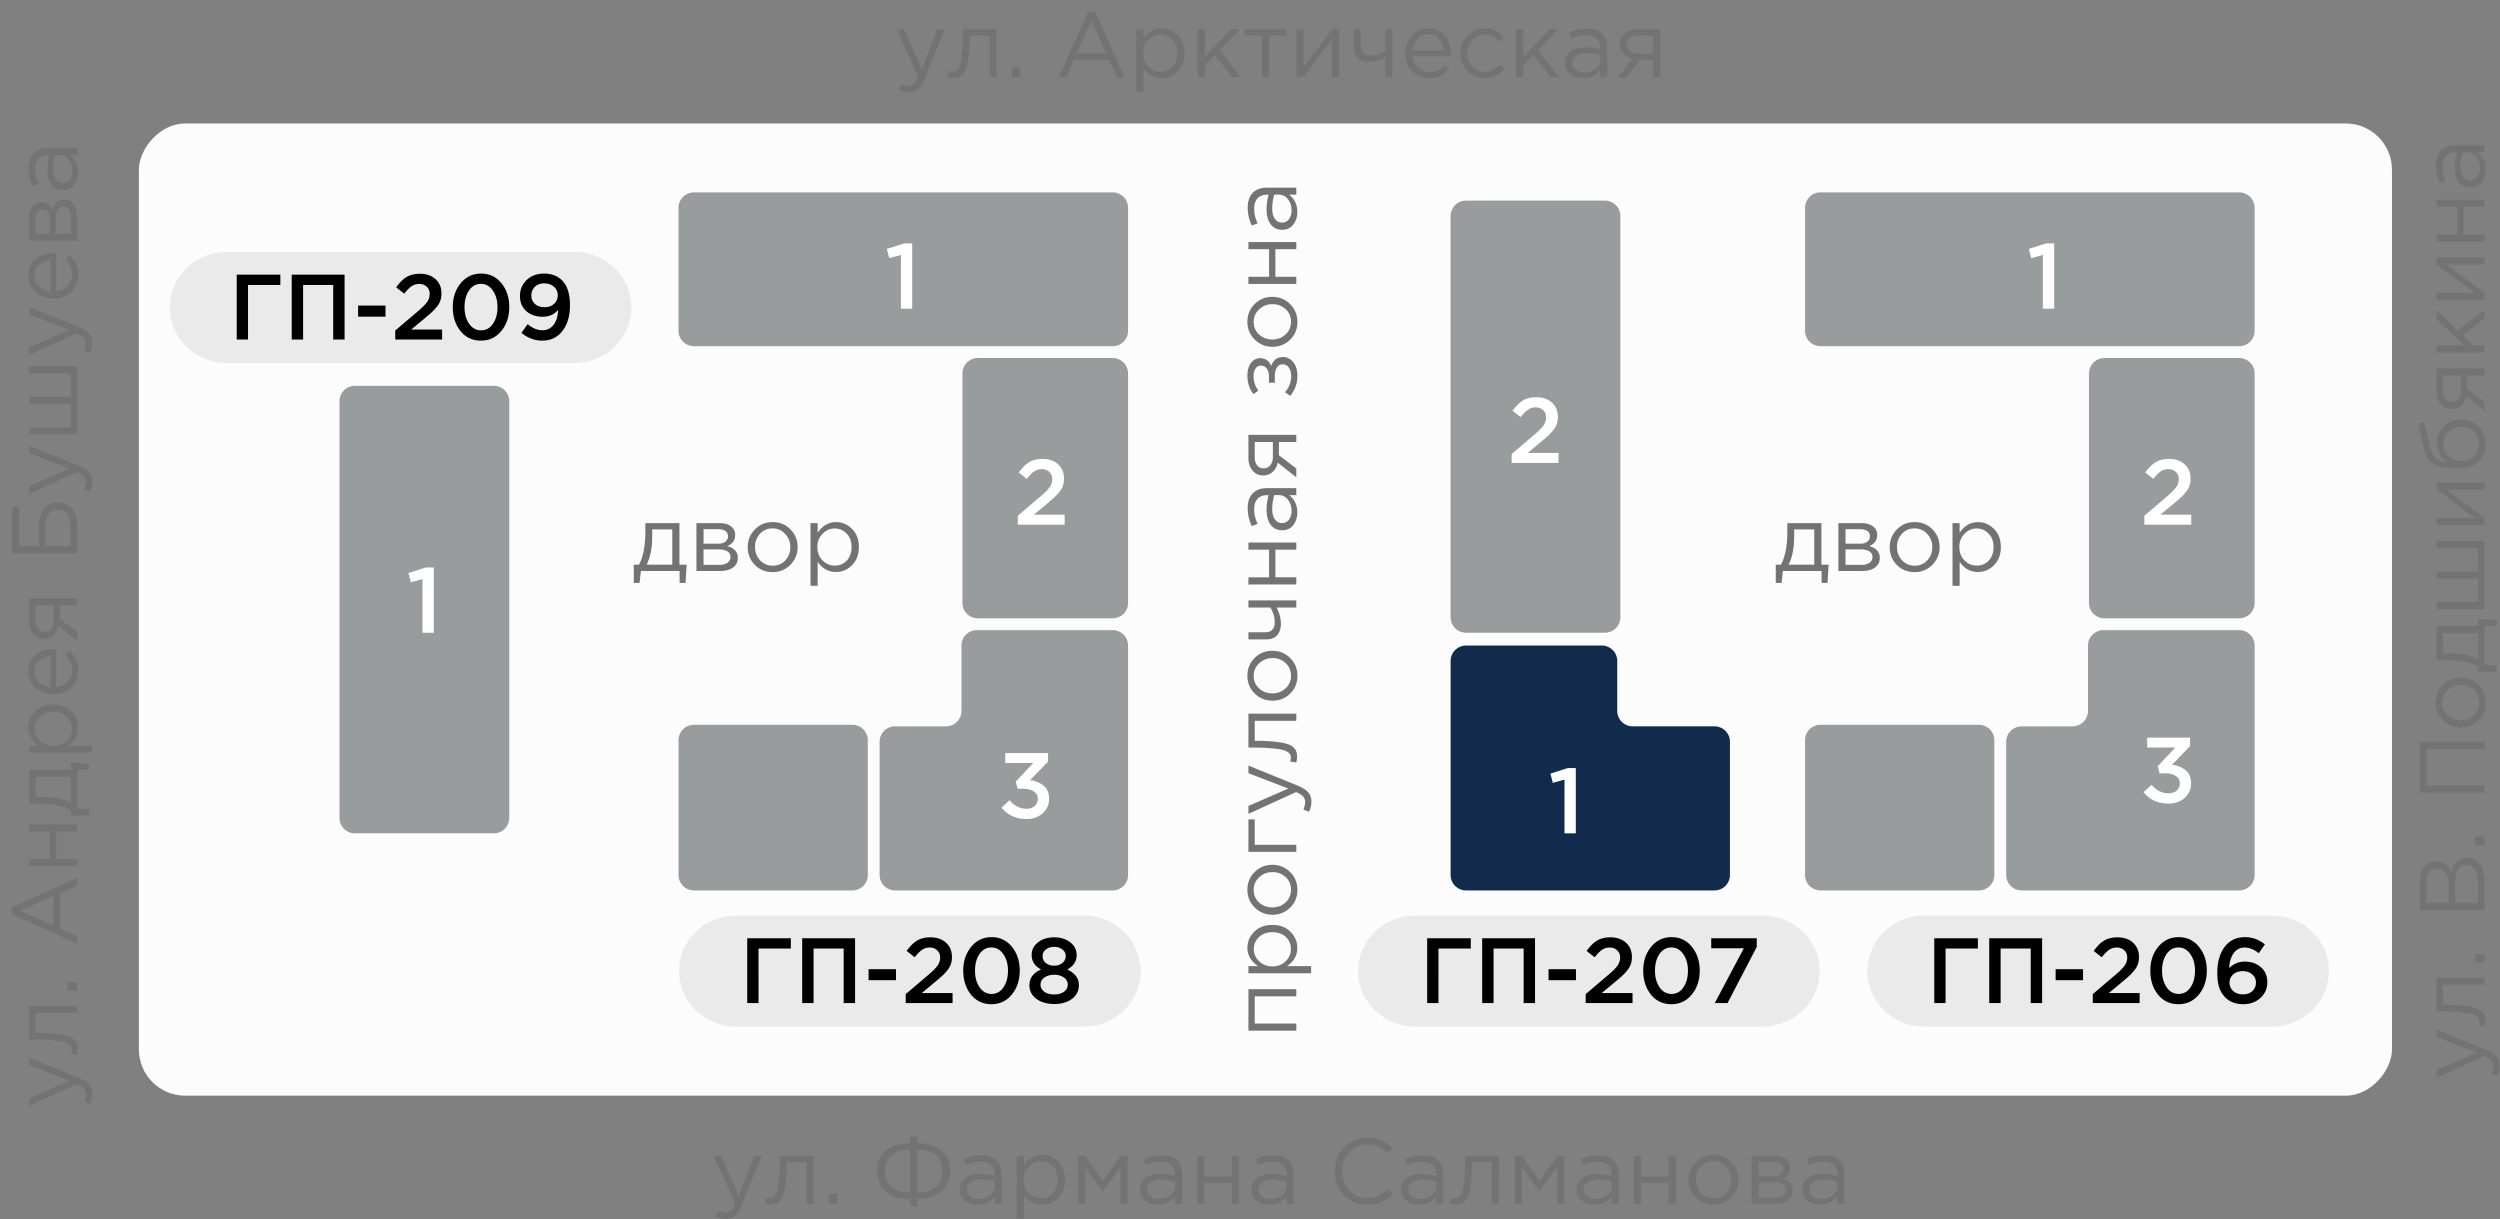 <svg width="162" height="79" fill="none" xmlns="http://www.w3.org/2000/svg"><rect width="100%" height="100%" fill="#808080" stroke="none"/><g clip-path="url(#clip0_14143_3157)"><rect width="146" height="63" rx="3" transform="matrix(-1 0 0 1 155 8)" fill="#FCFCFC"/><path d="M128.233 46.966h-10.266a1 1 0 0 0-1 1V56.7a1 1 0 0 0 1 1h10.266a1 1 0 0 0 1-1v-8.733a1 1 0 0 0-1-1zM145.1 23.2h-8.734a1 1 0 0 0-1 1v14.867a1 1 0 0 0 1 1h8.734a1 1 0 0 0 1-1V24.201a1 1 0 0 0-1-1zM145.1 12.466h-27.133a1 1 0 0 0-1 1v7.967a1 1 0 0 0 1 1H145.1a1 1 0 0 0 1-1v-7.967a1 1 0 0 0-1-1zM104 13h-9a1 1 0 0 0-1 1v26a1 1 0 0 0 1 1h9a1 1 0 0 0 1-1V14a1 1 0 0 0-1-1zM32 25h-9a1 1 0 0 0-1 1v27a1 1 0 0 0 1 1h9a1 1 0 0 0 1-1V26a1 1 0 0 0-1-1zM145.1 57.7a1 1 0 0 0 1-1V41.832a1 1 0 0 0-1-1h-8.798a1 1 0 0 0-1 1v4.235a1 1 0 0 1-1 1H131a1 1 0 0 0-1 1V56.7a1 1 0 0 0 1 1h14.1z" fill="#999C9D"/><path d="M95 57.7a1 1 0 0 1-1-1V42.832a1 1 0 0 1 1-1h8.798a1 1 0 0 1 1 1v3.235a1 1 0 0 0 1 1h5.302a1 1 0 0 1 1 1V56.7a1 1 0 0 1-1 1H95z" fill="#122A4B"/><path d="M140.512 52.072c-.668 0-1.204-.246-1.608-.738l.516-.48c.312.368.68.552 1.104.552a.776.776 0 0 0 .522-.174.602.602 0 0 0 .204-.474.531.531 0 0 0-.264-.474c-.172-.116-.406-.174-.702-.174h-.342l-.12-.462 1.134-1.206h-1.818V47.8h2.778v.552l-1.17 1.2c.368.052.666.176.894.372.228.192.342.466.342.822 0 .388-.138.706-.414.954-.272.248-.624.372-1.056.372zM138.954 34v-.582l1.446-1.23c.296-.248.5-.452.612-.612a.889.889 0 0 0 .174-.522c0-.2-.064-.358-.192-.474a.683.683 0 0 0-.486-.18.87.87 0 0 0-.498.15c-.144.1-.302.26-.474.48l-.522-.408c.216-.304.438-.526.666-.666.232-.144.526-.216.882-.216.412 0 .746.116 1.002.348.256.232.384.538.384.918 0 .164-.02.312-.06.444a1.3 1.3 0 0 1-.216.396c-.1.132-.21.254-.33.366-.116.108-.278.248-.486.42l-.864.72h1.998V34h-3.036zM97.954 30v-.582l1.446-1.23c.296-.248.5-.452.612-.612a.889.889 0 0 0 .174-.522c0-.2-.064-.358-.192-.474a.683.683 0 0 0-.486-.18.87.87 0 0 0-.498.15c-.144.1-.302.26-.474.48l-.522-.408c.216-.304.438-.526.666-.666.232-.144.526-.216.882-.216.412 0 .746.116 1.002.348.256.232.384.538.384.918 0 .164-.02.312-.06.444a1.3 1.3 0 0 1-.216.396c-.1.132-.21.254-.33.366-.116.108-.278.248-.486.42l-.864.72h1.998V30h-3.036zM132.379 20v-3.48l-.756.21-.156-.6 1.128-.36h.516V20h-.732zM101.379 54v-3.48l-.756.21-.156-.6 1.128-.36h.516V54h-.732z" fill="#fff"/><path d="M55.233 46.966H44.968a1 1 0 0 0-1 1V56.7a1 1 0 0 0 1 1h10.267a1 1 0 0 0 1-1v-8.733a1 1 0 0 0-1-1zM72.1 23.2h-8.734a1 1 0 0 0-1 1v14.867a1 1 0 0 0 1 1H72.1a1 1 0 0 0 1-1V24.201a1 1 0 0 0-1-1zM72.1 12.466H44.967a1 1 0 0 0-1 1v7.967a1 1 0 0 0 1 1H72.1a1 1 0 0 0 1-1v-7.967a1 1 0 0 0-1-1zM72.1 57.7a1 1 0 0 0 1-1V41.832a1 1 0 0 0-1-1h-8.798a1 1 0 0 0-1 1v4.235a1 1 0 0 1-1 1H58a1 1 0 0 0-1 1V56.7a1 1 0 0 0 1 1h14.1z" fill="#999C9D"/><path d="M66.511 53.072c-.667 0-1.203-.246-1.608-.738l.516-.48c.313.368.68.552 1.105.552a.776.776 0 0 0 .522-.174.602.602 0 0 0 .203-.474.531.531 0 0 0-.263-.474c-.172-.116-.407-.174-.703-.174h-.341l-.12-.462 1.133-1.206h-1.817V48.8h2.777v.552l-1.17 1.2c.368.052.666.176.894.372.229.192.343.466.343.822 0 .388-.138.706-.415.954-.271.248-.623.372-1.055.372zM65.954 34v-.582l1.446-1.23c.296-.248.5-.452.612-.612a.889.889 0 0 0 .174-.522c0-.2-.064-.358-.192-.474a.683.683 0 0 0-.486-.18.87.87 0 0 0-.498.15c-.144.1-.302.26-.474.48l-.522-.408c.216-.304.438-.526.666-.666.232-.144.526-.216.882-.216.412 0 .746.116 1.002.348.256.232.384.538.384.918 0 .164-.02.312-.06.444a1.3 1.3 0 0 1-.216.396c-.1.132-.21.254-.33.366-.116.108-.278.248-.486.42l-.864.72h1.998V34h-3.036zM58.379 20v-3.48l-.756.21-.156-.6 1.127-.36h.517V20h-.732zM27.378 41v-3.48l-.756.21-.155-.6 1.128-.36h.515V41h-.732z" fill="#fff"/><path d="M121 62.925c0-1.989 1.663-3.6 3.715-3.6h22.488c2.052 0 3.715 1.611 3.715 3.6 0 1.988-1.663 3.6-3.715 3.6h-22.488c-2.052 0-3.715-1.612-3.715-3.6z" fill="#EAEAEA"/><path d="M125.341 65v-4.2h2.826v.666h-2.094V65h-.732zm3.562 0v-4.2h3.426V65h-.738v-3.534h-1.95V65h-.738zm4.302-1.482v-.714h1.776v.714h-1.776zM135.612 65v-.582l1.446-1.23c.296-.248.5-.452.612-.612a.889.889 0 0 0 .174-.522c0-.2-.064-.358-.192-.474a.683.683 0 0 0-.486-.18.87.87 0 0 0-.498.15c-.144.1-.302.26-.474.48l-.522-.408c.216-.304.438-.526.666-.666.232-.144.526-.216.882-.216.412 0 .746.116 1.002.348.256.232.384.538.384.918 0 .164-.02.312-.06.444a1.3 1.3 0 0 1-.216.396c-.1.132-.21.254-.33.366-.116.108-.278.248-.486.42l-.864.72h1.998V65h-3.036zm5.552.072c-.544 0-.984-.206-1.32-.618-.336-.416-.504-.934-.504-1.554 0-.612.17-1.126.51-1.542.344-.42.786-.63 1.326-.63s.978.208 1.314.624c.34.416.51.932.51 1.548 0 .612-.172 1.128-.516 1.548-.34.416-.78.624-1.32.624zm-.768-1.098c.2.288.46.432.78.432s.576-.142.768-.426c.196-.288.294-.648.294-1.08 0-.424-.1-.78-.3-1.068-.2-.292-.458-.438-.774-.438-.32 0-.578.144-.774.432-.192.284-.288.642-.288 1.074 0 .424.098.782.294 1.074zm4.966 1.098c-.484 0-.872-.146-1.164-.438a1.663 1.663 0 0 1-.39-.63c-.084-.252-.126-.582-.126-.99 0-.668.156-1.216.468-1.644.316-.428.76-.642 1.332-.642.468 0 .896.156 1.284.468l-.396.57c-.316-.244-.62-.366-.912-.366a.837.837 0 0 0-.72.372c-.172.244-.268.564-.288.96.288-.28.622-.42 1.002-.42.424 0 .774.12 1.05.36.28.236.42.56.42.972 0 .412-.15.754-.45 1.026-.296.268-.666.402-1.11.402zm-.018-.636c.256 0 .46-.072.612-.216a.734.734 0 0 0 .228-.558.654.654 0 0 0-.24-.522c-.156-.14-.362-.21-.618-.21s-.462.072-.618.216a.698.698 0 0 0-.234.534c0 .216.08.396.24.54.16.144.37.216.63.216z" fill="#000"/><path d="M88 62.925c0-1.989 1.663-3.6 3.715-3.6h22.488c2.052 0 3.715 1.611 3.715 3.6 0 1.988-1.663 3.6-3.715 3.6H91.715c-2.052 0-3.715-1.612-3.715-3.6z" fill="#EAEAEA"/><path d="M92.481 65v-4.2h2.826v.666h-2.094V65h-.732zm3.563 0v-4.2h3.426V65h-.738v-3.534h-1.95V65h-.738zm4.302-1.482v-.714h1.776v.714h-1.776zM102.753 65v-.582l1.446-1.23c.296-.248.5-.452.612-.612a.889.889 0 0 0 .174-.522c0-.2-.064-.358-.192-.474a.683.683 0 0 0-.486-.18.87.87 0 0 0-.498.15c-.144.1-.302.26-.474.48l-.522-.408c.216-.304.438-.526.666-.666.232-.144.526-.216.882-.216.412 0 .746.116 1.002.348.256.232.384.538.384.918 0 .164-.02.312-.06.444a1.3 1.3 0 0 1-.216.396c-.1.132-.21.254-.33.366-.116.108-.278.248-.486.42l-.864.72h1.998V65h-3.036zm5.552.072c-.544 0-.984-.206-1.32-.618-.336-.416-.504-.934-.504-1.554 0-.612.17-1.126.51-1.542.344-.42.786-.63 1.326-.63s.978.208 1.314.624c.34.416.51.932.51 1.548 0 .612-.172 1.128-.516 1.548-.34.416-.78.624-1.32.624zm-.768-1.098c.2.288.46.432.78.432s.576-.142.768-.426c.196-.288.294-.648.294-1.08 0-.424-.1-.78-.3-1.068-.2-.292-.458-.438-.774-.438-.32 0-.578.144-.774.432-.192.284-.288.642-.288 1.074 0 .424.098.782.294 1.074zM111.116 65L113 61.448h-2.112V60.8h2.952v.558L111.944 65h-.828z" fill="#000"/><path d="M44 62.925c0-1.989 1.663-3.6 3.715-3.6h22.488c2.052 0 3.715 1.611 3.715 3.6 0 1.988-1.663 3.6-3.715 3.6H47.715c-2.052 0-3.715-1.612-3.715-3.6z" fill="#EAEAEA"/><path d="M48.42 65v-4.2h2.826v.666h-2.094V65h-.732zm3.562 0v-4.2h3.426V65h-.738v-3.534h-1.95V65h-.738zm4.302-1.482v-.714h1.776v.714h-1.776zM58.691 65v-.582l1.446-1.23c.296-.248.5-.452.612-.612a.889.889 0 0 0 .174-.522c0-.2-.064-.358-.192-.474a.683.683 0 0 0-.486-.18.87.87 0 0 0-.498.15c-.144.1-.302.26-.474.48l-.522-.408c.216-.304.438-.526.666-.666.232-.144.526-.216.882-.216.412 0 .746.116 1.002.348.256.232.384.538.384.918 0 .164-.02.312-.06.444a1.3 1.3 0 0 1-.216.396c-.1.132-.21.254-.33.366-.116.108-.278.248-.486.42l-.864.72h1.998V65h-3.036zm5.552.072c-.544 0-.984-.206-1.32-.618-.336-.416-.504-.934-.504-1.554 0-.612.17-1.126.51-1.542.344-.42.786-.63 1.326-.63s.978.208 1.314.624c.34.416.51.932.51 1.548 0 .612-.172 1.128-.516 1.548-.34.416-.78.624-1.32.624zm-.768-1.098c.2.288.46.432.78.432s.576-.142.768-.426c.196-.288.294-.648.294-1.08 0-.424-.1-.78-.3-1.068-.2-.292-.458-.438-.774-.438-.32 0-.578.144-.774.432-.192.284-.288.642-.288 1.074 0 .424.098.782.294 1.074zm4.834 1.086c-.464 0-.848-.112-1.152-.336-.3-.224-.45-.516-.45-.876 0-.472.252-.814.756-1.026-.408-.216-.612-.532-.612-.948 0-.324.138-.594.414-.81.276-.216.624-.324 1.044-.324.42 0 .768.108 1.044.324.276.216.414.49.414.822 0 .408-.204.72-.612.936.504.232.756.572.756 1.02 0 .368-.15.664-.45.888-.3.22-.684.33-1.152.33zm-.54-2.658a.833.833 0 0 0 .54.174.809.809 0 0 0 .534-.174.568.568 0 0 0 .216-.456.512.512 0 0 0-.21-.414.818.818 0 0 0-.54-.174c-.22 0-.4.058-.54.174a.517.517 0 0 0-.21.42c0 .184.07.334.21.45zm-.102 1.86c.16.12.374.18.642.18s.482-.06.642-.18a.564.564 0 0 0 .24-.462.531.531 0 0 0-.252-.456 1.057 1.057 0 0 0-.63-.18c-.252 0-.462.06-.63.18a.542.542 0 0 0-.252.468c0 .176.08.326.24.45z" fill="#000"/><path d="M11 19.924c0-1.988 1.663-3.6 3.715-3.6h22.488c2.052 0 3.715 1.612 3.715 3.6 0 1.989-1.663 3.6-3.715 3.6H14.715c-2.052 0-3.715-1.611-3.715-3.6z" fill="#EAEAEA"/><path d="M15.34 22v-4.2h2.827v.666h-2.094V22h-.732zm3.563 0v-4.2h3.426V22h-.738v-3.534h-1.95V22h-.738zm4.302-1.482v-.714h1.776v.714h-1.776zM25.612 22v-.582l1.446-1.23c.296-.248.5-.452.612-.612a.889.889 0 0 0 .174-.522c0-.2-.064-.358-.192-.474a.683.683 0 0 0-.486-.18.87.87 0 0 0-.498.15c-.144.1-.302.26-.474.48l-.522-.408c.216-.304.438-.526.666-.666.232-.144.526-.216.882-.216.412 0 .746.116 1.002.348.256.232.384.538.384.918 0 .164-.02.312-.06.444a1.3 1.3 0 0 1-.216.396c-.1.132-.21.254-.33.366-.116.108-.278.248-.486.42l-.864.72h1.998V22h-3.036zm5.552.072c-.544 0-.984-.206-1.32-.618-.336-.416-.504-.934-.504-1.554 0-.612.17-1.126.51-1.542.344-.42.786-.63 1.326-.63s.978.208 1.314.624c.34.416.51.932.51 1.548 0 .612-.172 1.128-.516 1.548-.34.416-.78.624-1.32.624zm-.768-1.098c.2.288.46.432.78.432s.576-.142.768-.426c.196-.288.294-.648.294-1.08 0-.424-.1-.78-.3-1.068-.2-.292-.458-.438-.774-.438-.32 0-.578.144-.774.432-.192.284-.288.642-.288 1.074 0 .424.098.782.294 1.074zm4.738 1.098c-.492 0-.94-.168-1.344-.504l.402-.564c.312.264.632.396.96.396.304 0 .546-.12.726-.36.18-.244.276-.564.288-.96-.248.296-.576.444-.984.444-.448 0-.808-.122-1.08-.366s-.408-.57-.408-.978c0-.416.146-.762.438-1.038.292-.276.668-.414 1.128-.414.48 0 .868.148 1.164.444.34.34.51.878.51 1.614 0 .684-.162 1.236-.486 1.656-.32.42-.758.63-1.314.63zm-.468-2.376c.156.14.364.21.624.21s.466-.074.618-.222a.723.723 0 0 0 .234-.546.71.71 0 0 0-.24-.552c-.16-.148-.372-.222-.636-.222-.256 0-.46.076-.612.228a.764.764 0 0 0-.222.564c0 .22.078.4.234.54z" fill="#000"/><path d="M58.886 5.978c-.224 0-.444-.052-.66-.156l.156-.366c.148.076.31.114.486.114.14 0 .258-.044.354-.132.096-.084.19-.234.282-.45l-1.41-3.09h.51l1.128 2.586.996-2.586h.492l-1.302 3.204c-.132.316-.278.54-.438.672a.885.885 0 0 1-.594.204zm2.915-.93c-.12 0-.244-.016-.372-.048l.054-.396a.807.807 0 0 0 .222.042c.088 0 .16-.01.216-.03a.479.479 0 0 0 .18-.174c.068-.096.12-.23.156-.402.036-.172.066-.416.09-.732.028-.316.042-.7.042-1.152v-.258h2.196V5h-.462V2.306h-1.296v.072c0 .472-.018.874-.054 1.206a4.599 4.599 0 0 1-.138.78 1.048 1.048 0 0 1-.222.438.665.665 0 0 1-.282.198.975.975 0 0 1-.33.048zM65.564 5v-.63h.553V5h-.553zm3.042 0L70.52.77h.444L72.878 5h-.51l-.492-1.11H69.59L69.092 5h-.486zm1.17-1.536h1.914l-.954-2.142-.96 2.142zm3.852 2.496V1.898h.462v.624c.312-.46.708-.69 1.188-.69.396 0 .742.148 1.038.444.296.292.444.684.444 1.176 0 .484-.148.874-.444 1.17a1.422 1.422 0 0 1-1.038.444c-.488 0-.884-.22-1.188-.66V5.96h-.462zm1.566-1.308c.312 0 .572-.108.78-.324.208-.22.312-.514.312-.882 0-.356-.106-.644-.318-.864a1.026 1.026 0 0 0-.774-.336c-.3 0-.562.114-.786.342a1.182 1.182 0 0 0-.336.864c0 .348.112.636.336.864.224.224.486.336.786.336zM77.613 5V1.898h.462v1.788l1.698-1.788h.57l-1.296 1.344L80.379 5h-.546l-1.104-1.422-.654.672V5h-.462zm4.154 0V2.306h-1.11v-.408h2.688v.408h-1.11V5h-.468zm2.25 0V1.898h.462v2.454l1.842-2.454h.45V5h-.462V2.546L84.461 5h-.444zm5.753 0V3.722a2.294 2.294 0 0 1-1.038.282c-.312 0-.562-.08-.75-.24-.184-.16-.276-.39-.276-.69V1.898h.462v1.11c0 .184.054.33.162.438.112.104.266.156.462.156.368 0 .694-.098.978-.294v-1.41h.462V5h-.462zm2.851.072c-.436 0-.804-.15-1.104-.45-.296-.304-.444-.694-.444-1.17 0-.452.142-.834.426-1.146a1.37 1.37 0 0 1 1.062-.474c.444 0 .796.156 1.056.468.26.312.39.704.39 1.176 0 .06-.002.114-.006.162h-2.46c.032.316.15.568.354.756.208.184.454.276.738.276.372 0 .698-.146.978-.438l.288.258c-.348.388-.774.582-1.278.582zm-1.08-1.806h1.998a1.274 1.274 0 0 0-.3-.744c-.168-.2-.398-.3-.69-.3a.906.906 0 0 0-.678.294 1.235 1.235 0 0 0-.33.75zm4.673 1.806c-.448 0-.826-.158-1.134-.474a1.606 1.606 0 0 1-.456-1.146c0-.444.152-.824.456-1.14.308-.32.686-.48 1.134-.48.48 0 .894.184 1.242.552l-.294.312c-.288-.304-.606-.456-.954-.456-.312 0-.576.118-.792.354a1.225 1.225 0 0 0-.318.858c0 .336.108.622.324.858.22.232.492.348.816.348.332 0 .644-.156.936-.468l.306.282c-.36.4-.782.6-1.266.6zM98.244 5V1.898h.462v1.788l1.698-1.788h.57l-1.297 1.344L101.01 5h-.546l-1.105-1.422-.653.672V5h-.463zm4.328.066c-.316 0-.588-.086-.816-.258-.228-.172-.342-.412-.342-.72 0-.324.12-.574.36-.75.24-.176.562-.264.966-.264.32 0 .636.044.948.132V3.11c0-.272-.08-.48-.24-.624-.16-.144-.386-.216-.678-.216-.304 0-.618.074-.942.222l-.138-.378c.384-.176.76-.264 1.128-.264.44 0 .774.114 1.002.342.216.216.324.52.324.912V5h-.456v-.462c-.276.352-.648.528-1.116.528zm.09-.372c.288 0 .532-.078.732-.234.2-.156.3-.356.3-.6v-.288a3.246 3.246 0 0 0-.906-.132c-.284 0-.506.058-.666.174a.534.534 0 0 0-.24.462c0 .188.074.338.222.45a.915.915 0 0 0 .558.168zm2.184.306l.948-1.2a1.165 1.165 0 0 1-.6-.33.858.858 0 0 1-.228-.606c0-.288.104-.52.312-.696.208-.18.494-.27.858-.27h1.458V5h-.462V3.872h-.858A237.547 237.547 0 0 1 105.416 5h-.57zm1.326-1.518h.96V2.306h-.972c-.228 0-.408.052-.54.156a.503.503 0 0 0-.192.42c0 .184.068.33.204.438.14.108.32.162.54.162zM47.026 78.978c-.224 0-.444-.052-.66-.156l.156-.366c.148.076.31.114.486.114.14 0 .258-.044.354-.132.096-.084.19-.234.282-.45l-1.41-3.09h.51l1.128 2.586.996-2.586h.492l-1.302 3.204c-.132.316-.278.54-.438.672a.885.885 0 0 1-.594.204zm2.915-.93c-.12 0-.244-.016-.372-.048l.054-.396a.807.807 0 0 0 .222.042c.088 0 .16-.01.216-.03a.479.479 0 0 0 .18-.174c.068-.096.12-.23.156-.402.036-.172.066-.416.09-.732.028-.316.042-.7.042-1.152v-.258h2.196V78h-.462v-2.694h-1.296v.072c0 .472-.018.874-.054 1.206a4.599 4.599 0 0 1-.138.78 1.048 1.048 0 0 1-.222.438.665.665 0 0 1-.282.198.975.975 0 0 1-.33.048zM53.705 78v-.63h.552V78h-.552zm5.262.156v-.462c-.668 0-1.19-.164-1.566-.492-.372-.328-.558-.768-.558-1.32s.186-.99.558-1.314c.376-.328.898-.492 1.566-.492v-.414h.474v.414c.668 0 1.188.164 1.56.492.376.324.564.762.564 1.314s-.188.992-.564 1.32c-.372.328-.892.492-1.56.492v.462h-.474zm0-.894v-2.754c-.52 0-.922.12-1.206.36-.284.236-.426.576-.426 1.02 0 .444.142.784.426 1.02.284.236.686.354 1.206.354zm.474 0c.52 0 .922-.118 1.206-.354.284-.236.426-.576.426-1.02 0-.444-.142-.784-.426-1.02-.284-.24-.686-.36-1.206-.36v2.754zm3.896.804c-.316 0-.588-.086-.816-.258-.227-.172-.342-.412-.342-.72 0-.324.12-.574.36-.75.24-.176.563-.264.966-.264.32 0 .636.044.949.132v-.096c0-.272-.08-.48-.24-.624-.16-.144-.386-.216-.678-.216-.305 0-.619.074-.943.222l-.138-.378c.385-.176.76-.264 1.129-.264.44 0 .773.114 1.001.342.217.216.325.52.325.912V78h-.456v-.462c-.276.352-.648.528-1.116.528zm.09-.372c.288 0 .532-.078.732-.234.2-.156.3-.356.3-.6v-.288a3.246 3.246 0 0 0-.906-.132c-.283 0-.505.058-.665.174a.534.534 0 0 0-.24.462c0 .188.073.338.221.45a.915.915 0 0 0 .559.168zm2.461 1.266v-4.062h.462v.624c.312-.46.708-.69 1.188-.69.396 0 .742.148 1.038.444.296.292.444.684.444 1.176 0 .484-.148.874-.444 1.17a1.422 1.422 0 0 1-1.038.444c-.488 0-.884-.22-1.188-.66v1.554h-.462zm1.566-1.308c.312 0 .572-.108.78-.324.208-.22.312-.514.312-.882 0-.356-.106-.644-.318-.864a1.026 1.026 0 0 0-.774-.336c-.3 0-.562.114-.786.342a1.182 1.182 0 0 0-.336.864c0 .348.112.636.336.864.224.224.486.336.786.336zm2.418.348v-3.102h.438l1.158 1.632 1.158-1.632h.444V78h-.468v-2.364l-1.146 1.572-1.134-1.572V78h-.45zm5.155.066c-.316 0-.588-.086-.816-.258-.228-.172-.342-.412-.342-.72 0-.324.12-.574.36-.75.24-.176.562-.264.966-.264.32 0 .636.044.948.132v-.096c0-.272-.08-.48-.24-.624-.16-.144-.386-.216-.678-.216-.304 0-.618.074-.942.222l-.138-.378c.384-.176.76-.264 1.128-.264.44 0 .774.114 1.002.342.216.216.324.52.324.912V78h-.456v-.462c-.276.352-.648.528-1.116.528zm.09-.372c.288 0 .532-.078.732-.234.2-.156.3-.356.3-.6v-.288a3.246 3.246 0 0 0-.906-.132c-.284 0-.506.058-.666.174a.534.534 0 0 0-.24.462c0 .188.074.338.222.45a.915.915 0 0 0 .558.168zm2.46.306v-3.102h.463v1.338h1.787v-1.338h.463V78h-.463v-1.356H78.04V78h-.463zm4.669.066c-.316 0-.588-.086-.816-.258-.228-.172-.342-.412-.342-.72 0-.324.12-.574.36-.75.24-.176.562-.264.966-.264.32 0 .636.044.948.132v-.096c0-.272-.08-.48-.24-.624-.16-.144-.386-.216-.678-.216-.304 0-.618.074-.942.222l-.138-.378c.384-.176.76-.264 1.128-.264.44 0 .774.114 1.002.342.216.216.324.52.324.912V78h-.456v-.462c-.276.352-.648.528-1.116.528zm.09-.372c.288 0 .532-.078.732-.234.2-.156.3-.356.3-.6v-.288a3.246 3.246 0 0 0-.906-.132c-.284 0-.506.058-.666.174a.534.534 0 0 0-.24.462c0 .188.074.338.222.45a.915.915 0 0 0 .558.168zm6.257.378c-.604 0-1.106-.208-1.506-.624-.4-.42-.6-.936-.6-1.548 0-.604.202-1.116.606-1.536.404-.424.91-.636 1.518-.636.352 0 .652.058.9.174.248.112.49.28.726.504l-.312.336c-.404-.384-.844-.576-1.32-.576-.464 0-.852.166-1.164.498-.308.332-.462.744-.462 1.236 0 .488.156.9.468 1.236.312.332.698.498 1.158.498.272 0 .512-.05.72-.15.208-.1.42-.252.636-.456l.312.33a2.6 2.6 0 0 1-.744.534c-.26.12-.572.18-.936.18zm3.356-.006c-.316 0-.588-.086-.816-.258-.228-.172-.342-.412-.342-.72 0-.324.12-.574.36-.75.24-.176.562-.264.966-.264.32 0 .636.044.948.132v-.096c0-.272-.08-.48-.24-.624-.16-.144-.386-.216-.678-.216-.304 0-.618.074-.942.222l-.138-.378c.384-.176.76-.264 1.128-.264.44 0 .774.114 1.002.342.216.216.324.52.324.912V78h-.456v-.462c-.276.352-.648.528-1.116.528zm.09-.372c.288 0 .532-.078.732-.234.2-.156.3-.356.3-.6v-.288a3.246 3.246 0 0 0-.906-.132c-.284 0-.506.058-.666.174a.534.534 0 0 0-.24.462c0 .188.074.338.222.45a.915.915 0 0 0 .558.168zm2.31.354c-.12 0-.244-.016-.372-.048l.054-.396a.807.807 0 0 0 .222.042c.088 0 .16-.01.216-.03a.479.479 0 0 0 .18-.174c.068-.096.12-.23.156-.402.036-.172.066-.416.09-.732.028-.316.042-.7.042-1.152v-.258h2.196V78h-.462v-2.694h-1.296v.072c0 .472-.018.874-.054 1.206a4.599 4.599 0 0 1-.138.78 1.048 1.048 0 0 1-.222.438.665.665 0 0 1-.282.198.975.975 0 0 1-.33.048zM98.167 78v-3.102h.438l1.158 1.632 1.158-1.632h.444V78h-.468v-2.364l-1.146 1.572-1.134-1.572V78h-.45zm5.155.066c-.316 0-.588-.086-.816-.258-.228-.172-.342-.412-.342-.72 0-.324.12-.574.36-.75.24-.176.562-.264.966-.264.32 0 .636.044.948.132v-.096c0-.272-.08-.48-.24-.624-.16-.144-.386-.216-.678-.216-.304 0-.618.074-.942.222l-.138-.378c.384-.176.76-.264 1.128-.264.44 0 .774.114 1.002.342.216.216.324.52.324.912V78h-.456v-.462c-.276.352-.648.528-1.116.528zm.09-.372c.288 0 .532-.078.732-.234.2-.156.3-.356.3-.6v-.288a3.246 3.246 0 0 0-.906-.132c-.284 0-.506.058-.666.174a.534.534 0 0 0-.24.462c0 .188.074.338.222.45a.915.915 0 0 0 .558.168zm2.46.306v-3.102h.462v1.338h1.788v-1.338h.462V78h-.462v-1.356h-1.788V78h-.462zm6.319-.402a1.563 1.563 0 0 1-1.158.474c-.46 0-.844-.158-1.152-.474a1.593 1.593 0 0 1-.456-1.146c0-.444.154-.824.462-1.14.312-.32.698-.48 1.158-.48.46 0 .844.158 1.152.474.308.316.462.698.462 1.146 0 .444-.156.826-.468 1.146zm-1.146.06c.332 0 .604-.116.816-.348.216-.232.324-.518.324-.858a1.2 1.2 0 0 0-.336-.858 1.071 1.071 0 0 0-.816-.354c-.332 0-.604.118-.816.354a1.225 1.225 0 0 0-.318.858c0 .336.11.622.33.858.22.232.492.348.816.348zm2.45.342v-3.102h1.5c.308 0 .554.07.738.21.184.14.276.328.276.564 0 .332-.172.57-.516.714.456.124.684.38.684.768a.73.73 0 0 1-.306.618c-.204.152-.478.228-.822.228h-1.554zm.462-.396h1.032c.22 0 .394-.046.522-.138a.446.446 0 0 0 .192-.384.395.395 0 0 0-.204-.354c-.132-.084-.322-.126-.57-.126h-.972v1.002zm0-1.374h.954c.192 0 .344-.042.456-.126a.44.44 0 0 0 .174-.372.377.377 0 0 0-.162-.318c-.108-.08-.26-.12-.456-.12h-.966v.936zm3.978 1.836c-.316 0-.588-.086-.816-.258-.228-.172-.342-.412-.342-.72 0-.324.12-.574.36-.75.24-.176.562-.264.966-.264.32 0 .636.044.948.132v-.096c0-.272-.08-.48-.24-.624-.16-.144-.386-.216-.678-.216-.304 0-.618.074-.942.222l-.138-.378c.384-.176.76-.264 1.128-.264.44 0 .774.114 1.002.342.216.216.324.52.324.912V78h-.456v-.462c-.276.352-.648.528-1.116.528zm.09-.372c.288 0 .532-.078.732-.234.2-.156.3-.356.3-.6v-.288a3.246 3.246 0 0 0-.906-.132c-.284 0-.506.058-.666.174a.534.534 0 0 0-.24.462c0 .188.074.338.222.45a.915.915 0 0 0 .558.168zM5.978 70.872c0 .224-.052.444-.156.66l-.366-.156c.076-.148.114-.31.114-.486a.505.505 0 0 0-.132-.354c-.084-.096-.234-.19-.45-.282l-3.09 1.41v-.51l2.586-1.128-2.586-.996v-.492l3.204 1.302c.316.132.54.278.672.438.136.16.204.358.204.594zm-.93-2.915c0 .12-.016.244-.048.372l-.396-.054a.807.807 0 0 0 .042-.222c0-.088-.01-.16-.03-.216a.479.479 0 0 0-.174-.18 1.08 1.08 0 0 0-.402-.156 6.028 6.028 0 0 0-.732-.09c-.316-.028-.7-.042-1.152-.042h-.258v-2.196H5v.462H2.306v1.296h.072c.472 0 .874.018 1.206.054.332.036.592.082.78.138.188.052.334.126.438.222.104.096.17.19.198.282a.975.975 0 0 1 .048.33zM5 64.193h-.63v-.552H5v.552zm0-3.041L.77 59.238v-.444L5 56.88v.51l-1.11.492v2.286l1.11.498v.486zm-1.536-1.17v-1.914l-2.142.954 2.142.96zM5 56.13H1.898v-.463h1.338V53.88H1.898v-.462H5v.462H3.644v1.788H5v.462zm.774-3.289H4.592v-.336c-.508-.276-1.226-.414-2.154-.414h-.54v-2.208h2.694v-.468l1.182.072v.384H5v2.508l.774.084v.378zm-1.182-.828v-1.668H2.306v1.302h.432c.78 0 1.398.122 1.854.366zm1.368-3.231H1.898v-.462h.624c-.46-.312-.69-.708-.69-1.188 0-.396.148-.742.444-1.038.292-.296.684-.444 1.176-.444.484 0 .874.148 1.17.444.296.296.444.642.444 1.038 0 .488-.22.884-.66 1.188H5.96v.462zm-1.308-1.566c0-.312-.108-.572-.324-.78-.22-.208-.514-.312-.882-.312-.356 0-.644.106-.864.318-.224.212-.336.47-.336.774 0 .3.114.562.342.786.228.224.516.336.864.336s.636-.112.864-.336c.224-.224.336-.486.336-.786zm.42-3.775c0 .436-.15.804-.45 1.104-.304.297-.694.444-1.17.444a1.64 1.64 0 0 1-1.146-.425 1.37 1.37 0 0 1-.474-1.063c0-.444.156-.795.468-1.055.312-.26.704-.39 1.176-.39.06 0 .114.002.162.006v2.46c.316-.032.568-.15.756-.355.184-.208.276-.453.276-.738 0-.372-.146-.698-.438-.977l.258-.288c.388.347.582.773.582 1.277zm-1.806 1.08v-1.998c-.3.028-.548.128-.744.3-.2.169-.3.398-.3.69 0 .265.098.49.294.678.196.188.446.298.75.33zM5 41.524l-1.2-.948a1.165 1.165 0 0 1-.33.6.858.858 0 0 1-.606.228.867.867 0 0 1-.696-.312c-.18-.208-.27-.494-.27-.858v-1.458H5v.462H3.872v.858A237.547 237.547 0 0 1 5 40.953v.57zm-1.518-1.326v-.96H2.306v.972c0 .228.052.408.156.54.1.128.24.192.42.192a.53.53 0 0 0 .438-.204.859.859 0 0 0 .162-.54zM5 35.866H.8v-3.012h.432v2.538h1.29V34.15c0-.472.104-.856.312-1.152.204-.296.508-.444.912-.444s.714.14.93.42c.216.276.324.652.324 1.128v1.764zm-.432-.474v-1.254c0-.74-.282-1.11-.846-1.11-.26 0-.454.1-.582.3-.132.2-.198.478-.198.834v1.23h1.626zm1.41-4.176c0 .224-.052.444-.156.66l-.366-.156c.076-.148.114-.31.114-.486a.505.505 0 0 0-.132-.354c-.084-.096-.234-.19-.45-.282l-3.09 1.41v-.51l2.586-1.128-2.586-.996v-.492l3.204 1.302c.316.132.54.278.672.438.136.16.204.358.204.594zM5 28.15H1.898v-.462h2.694v-1.512H1.898v-.462h2.694v-1.512H1.898v-.468H5v4.416zm.978-5.93c0 .225-.052.445-.156.66l-.366-.155c.076-.148.114-.31.114-.486a.505.505 0 0 0-.132-.354c-.084-.096-.234-.19-.45-.282l-3.09 1.41v-.51l2.586-1.128-2.586-.996v-.492l3.204 1.302c.316.132.54.278.672.438.136.16.204.358.204.594zm-.906-4.42c0 .436-.15.804-.45 1.104-.304.296-.694.444-1.17.444a1.64 1.64 0 0 1-1.146-.426 1.37 1.37 0 0 1-.474-1.062c0-.444.156-.796.468-1.056.312-.26.704-.39 1.176-.39.06 0 .114.002.162.006v2.46c.316-.032.568-.15.756-.354.184-.208.276-.454.276-.738 0-.372-.146-.698-.438-.978l.258-.288c.388.348.582.774.582 1.278zm-1.806 1.08v-1.998c-.3.028-.548.128-.744.3-.2.168-.3.398-.3.69 0 .264.098.49.294.678.196.188.446.298.75.33zM5 15.606H1.898v-1.5c0-.308.07-.554.21-.738a.672.672 0 0 1 .564-.276c.332 0 .57.172.714.516.124-.456.38-.684.768-.684a.73.73 0 0 1 .618.306c.152.204.228.478.228.822v1.554zm-.396-.462v-1.032c0-.22-.046-.394-.138-.522a.446.446 0 0 0-.384-.192.395.395 0 0 0-.354.204c-.084.132-.126.322-.126.57v.972h1.002zm-1.374 0v-.954c0-.192-.042-.344-.126-.456a.44.44 0 0 0-.372-.174.377.377 0 0 0-.318.162c-.08.108-.12.26-.12.456v.966h.936zm1.836-3.978c0 .316-.086.588-.258.816-.172.228-.412.342-.72.342-.324 0-.574-.12-.75-.36-.176-.24-.264-.562-.264-.966 0-.32.044-.636.132-.948H3.11c-.272 0-.48.08-.624.24-.144.16-.216.386-.216.678 0 .304.074.618.222.942l-.378.138a2.695 2.695 0 0 1-.264-1.128c0-.44.114-.774.342-1.002.216-.216.52-.324.912-.324H5v.456h-.462c.352.276.528.648.528 1.116zm-.372-.09c0-.288-.078-.532-.234-.732a.728.728 0 0 0-.6-.3h-.288a3.246 3.246 0 0 0-.132.906c0 .284.058.506.174.666.112.16.266.24.462.24a.536.536 0 0 0 .45-.222.915.915 0 0 0 .168-.558zM161.978 69.052c0 .224-.052.444-.156.66l-.366-.156c.076-.148.114-.31.114-.486a.505.505 0 0 0-.132-.354c-.084-.096-.234-.19-.45-.282l-3.09 1.41v-.51l2.586-1.128-2.586-.996v-.492l3.204 1.302c.316.132.54.278.672.438.136.16.204.358.204.594zm-.93-2.915c0 .12-.016.244-.048.372l-.396-.054a.807.807 0 0 0 .042-.222c0-.088-.01-.16-.03-.216a.479.479 0 0 0-.174-.18 1.08 1.08 0 0 0-.402-.156 6.028 6.028 0 0 0-.732-.09c-.316-.028-.7-.042-1.152-.042h-.258v-2.196H161v.462h-2.694v1.296h.072c.472 0 .874.018 1.206.054.332.036.592.082.78.138.188.052.334.126.438.222.104.096.17.19.198.282a.975.975 0 0 1 .048.33zM161 62.373h-.63v-.552h.63v.552zm0-3.402h-4.2v-1.788c0-.492.124-.858.372-1.098a.953.953 0 0 1 .684-.27c.456 0 .78.222.972.666.18-.6.522-.9 1.026-.9.356 0 .636.138.84.414.204.276.306.646.306 1.11v1.866zm-.426-.468v-1.41c0-.32-.066-.572-.198-.756a.662.662 0 0 0-.564-.276.598.598 0 0 0-.534.288c-.124.188-.186.464-.186.828v1.326h1.482zm-1.902 0v-1.242c0-.292-.066-.526-.198-.702-.132-.176-.32-.264-.564-.264a.583.583 0 0 0-.498.246c-.124.16-.186.388-.186.684v1.278h1.446zm2.328-3.73h-.63v-.552h.63v.552zm0-3.401h-4.2V48.06h4.2v.474h-3.768v2.364H161v.474zm-.402-6.996c.316.312.474.698.474 1.158 0 .46-.158.844-.474 1.152a1.593 1.593 0 0 1-1.146.456c-.444 0-.824-.154-1.14-.462a1.553 1.553 0 0 1-.48-1.158c0-.46.158-.844.474-1.152a1.582 1.582 0 0 1 1.146-.462c.444 0 .826.156 1.146.468zm.06 1.146c0-.332-.116-.604-.348-.816a1.212 1.212 0 0 0-.858-.324 1.2 1.2 0 0 0-.858.336c-.236.22-.354.492-.354.816 0 .332.118.604.354.816.232.212.518.318.858.318.336 0 .622-.11.858-.33a1.08 1.08 0 0 0 .348-.816zm1.116-1.995h-1.182v-.336c-.508-.276-1.226-.414-2.154-.414h-.54v-2.208h2.694V40.1l1.182.072v.384H161v2.508l.774.084v.378zm-1.182-.828V41.03h-2.286v1.302h.432c.78 0 1.398.122 1.854.366zm.408-3.232h-3.102v-.462h2.694v-1.512h-2.694v-.462h2.694V35.52h-2.694v-.468H161v4.416zm0-5.449h-3.102v-.462h2.454l-2.454-1.842v-.45H161v.462h-2.454L161 33.574v.444zm.072-5.243c0 .476-.156.858-.468 1.146-.316.284-.742.426-1.278.426a8.69 8.69 0 0 1-.498-.012 5.513 5.513 0 0 1-.462-.048 1.692 1.692 0 0 1-.786-.312 1.094 1.094 0 0 1-.294-.324 1.547 1.547 0 0 1-.18-.462l-.408-1.728.39-.09.414 1.68c.08.312.208.536.384.672.172.132.412.21.72.234-.448-.264-.672-.692-.672-1.284 0-.408.152-.758.456-1.05a1.5 1.5 0 0 1 1.086-.438c.44 0 .816.152 1.128.456.312.304.468.682.468 1.134zm-.414-.012c0-.316-.112-.578-.336-.786a1.193 1.193 0 0 0-.834-.312c-.324 0-.6.108-.828.324a1.03 1.03 0 0 0-.342.786c0 .316.114.578.342.786.224.208.5.312.828.312.324 0 .6-.106.828-.318a1.05 1.05 0 0 0 .342-.792zm.342-2.139l-1.2-.948a1.165 1.165 0 0 1-.33.6.858.858 0 0 1-.606.228.867.867 0 0 1-.696-.312c-.18-.208-.27-.494-.27-.858v-1.458H161v.462h-1.128v.858a237.547 237.547 0 0 1 1.128.858v.57zm-1.518-1.326v-.96h-1.176v.972c0 .228.052.408.156.54.1.128.24.192.42.192a.53.53 0 0 0 .438-.204.859.859 0 0 0 .162-.54zM161 22.844h-3.102v-.462h1.788l-1.788-1.698v-.57l1.344 1.296L161 20.078v.546l-1.422 1.104.672.654h.75v.462zm0-3.404h-3.102v-.462h2.454l-2.454-1.842v-.45H161v.462h-2.454L161 18.996v.444zm0-3.785h-3.102v-.462h1.338v-1.788h-1.338v-.462H161v.462h-1.356v1.788H161v.462zm.066-4.668c0 .316-.086.588-.258.816-.172.228-.412.342-.72.342-.324 0-.574-.12-.75-.36-.176-.24-.264-.562-.264-.966 0-.32.044-.636.132-.948h-.096c-.272 0-.48.08-.624.24-.144.16-.216.386-.216.678 0 .304.074.618.222.942l-.378.138a2.695 2.695 0 0 1-.264-1.128c0-.44.114-.774.342-1.002.216-.216.52-.324.912-.324H161v.456h-.462c.352.276.528.648.528 1.116zm-.372-.09c0-.288-.078-.532-.234-.732a.728.728 0 0 0-.6-.3h-.288a3.246 3.246 0 0 0-.132.906c0 .284.058.506.174.666.112.16.266.24.462.24a.536.536 0 0 0 .45-.222.915.915 0 0 0 .168-.558zM84 66.787h-3.102v-2.688H84v.462h-2.694v1.764H84v.462zm.96-3.721h-4.062v-.462h.624c-.46-.312-.69-.708-.69-1.188 0-.396.148-.742.444-1.038.292-.296.684-.444 1.176-.444.484 0 .874.148 1.17.444.296.296.444.642.444 1.038 0 .488-.22.884-.66 1.188h1.554v.462zM83.652 61.5c0-.312-.108-.572-.324-.78-.22-.208-.514-.312-.882-.312-.356 0-.644.106-.864.318-.224.212-.336.47-.336.774 0 .3.114.562.342.786.228.224.516.336.864.336s.636-.112.864-.336c.224-.224.336-.486.336-.786zm-.054-4.992c.316.312.474.698.474 1.158 0 .46-.158.844-.474 1.152a1.593 1.593 0 0 1-1.146.456c-.444 0-.824-.154-1.14-.462a1.553 1.553 0 0 1-.48-1.158c0-.46.158-.844.474-1.152a1.582 1.582 0 0 1 1.146-.462c.444 0 .826.156 1.146.468zm.06 1.146c0-.332-.116-.604-.348-.816a1.212 1.212 0 0 0-.858-.324 1.2 1.2 0 0 0-.858.336c-.236.22-.354.492-.354.816 0 .332.118.604.354.816.232.212.518.318.858.318.336 0 .622-.11.858-.33a1.08 1.08 0 0 0 .348-.816zM84 55.203h-3.102v-2.106h.408v1.644H84v.462zm.978-3.258c0 .224-.052.444-.156.66l-.366-.156c.076-.148.114-.31.114-.486a.505.505 0 0 0-.132-.354c-.084-.096-.234-.19-.45-.282l-3.09 1.41v-.51l2.586-1.128-2.586-.996v-.492l3.204 1.302c.316.132.54.278.672.438.136.16.204.358.204.594zm-.93-2.914c0 .12-.016.244-.048.372l-.396-.054a.807.807 0 0 0 .042-.222c0-.089-.01-.16-.03-.217a.479.479 0 0 0-.174-.18 1.08 1.08 0 0 0-.402-.155 6.028 6.028 0 0 0-.732-.09c-.316-.029-.7-.042-1.152-.042h-.258v-2.197H84v.462h-2.694v1.297h.072c.472 0 .874.017 1.206.053.332.036.592.083.78.139.188.051.334.125.438.221.104.096.17.19.198.282a.975.975 0 0 1 .048.33zm-.45-6.392c.316.311.474.697.474 1.157 0 .46-.158.845-.474 1.153a1.593 1.593 0 0 1-1.146.456c-.444 0-.824-.154-1.14-.462a1.553 1.553 0 0 1-.48-1.158c0-.46.158-.844.474-1.152a1.582 1.582 0 0 1 1.146-.463c.444 0 .826.157 1.146.468zm.06 1.145c0-.331-.116-.603-.348-.816a1.212 1.212 0 0 0-.858-.324 1.2 1.2 0 0 0-.858.337c-.236.22-.354.491-.354.816 0 .332.118.604.354.816.232.212.518.318.858.318.336 0 .622-.11.858-.33a1.08 1.08 0 0 0 .348-.816zM84 39.367h-1.278a2.294 2.294 0 0 1 .282 1.038c0 .312-.08.562-.24.75-.16.184-.39.276-.69.276h-1.176v-.462h1.11c.184 0 .33-.054.438-.162.104-.112.156-.266.156-.462a1.68 1.68 0 0 0-.294-.978h-1.41v-.462H84v.462zm0-1.495h-3.102v-.462h1.338V35.62h-1.338v-.462H84v.462h-1.356v1.788H84v.462zm.066-4.668c0 .316-.086.588-.258.816-.172.228-.412.342-.72.342-.324 0-.574-.12-.75-.36-.176-.24-.264-.562-.264-.966 0-.32.044-.636.132-.948h-.096c-.272 0-.48.08-.624.24-.144.16-.216.386-.216.678 0 .304.074.618.222.942l-.378.138a2.695 2.695 0 0 1-.264-1.128c0-.44.114-.774.342-1.002.216-.216.52-.324.912-.324H84v.456h-.462c.352.276.528.648.528 1.116zm-.372-.09c0-.288-.078-.532-.234-.732a.728.728 0 0 0-.6-.3h-.288a3.246 3.246 0 0 0-.132.906c0 .284.058.506.174.666.112.16.266.24.462.24a.536.536 0 0 0 .45-.222.915.915 0 0 0 .168-.558zM84 30.928l-1.2-.948a1.165 1.165 0 0 1-.33.6.858.858 0 0 1-.606.228.867.867 0 0 1-.696-.312c-.18-.208-.27-.494-.27-.858V28.18H84v.462h-1.128v.858a237.547 237.547 0 0 1 1.128.858v.57zm-1.518-1.326v-.96h-1.176v.972c0 .228.052.408.156.54.1.128.24.192.42.192a.53.53 0 0 0 .438-.204.859.859 0 0 0 .162-.54zm1.59-5.237c0 .476-.154.904-.462 1.284l-.342-.234c.268-.316.402-.662.402-1.038a.971.971 0 0 0-.144-.54.465.465 0 0 0-.408-.228.419.419 0 0 0-.372.204c-.092.136-.138.328-.138.576v.414h-.378v-.42a.808.808 0 0 0-.144-.498.472.472 0 0 0-.39-.192.385.385 0 0 0-.336.192.84.84 0 0 0-.126.48c0 .368.104.682.312.942l-.324.228c-.26-.336-.39-.736-.39-1.2 0-.344.078-.616.234-.816a.708.708 0 0 1 .594-.306c.34 0 .578.166.714.498.136-.384.39-.576.762-.576.26 0 .482.112.666.336.18.224.27.522.27.894zm-.474-4.66c.316.312.474.698.474 1.158 0 .46-.158.844-.474 1.152a1.593 1.593 0 0 1-1.146.456c-.444 0-.824-.154-1.14-.462a1.553 1.553 0 0 1-.48-1.158c0-.46.158-.844.474-1.152a1.582 1.582 0 0 1 1.146-.462c.444 0 .826.156 1.146.468zm.06 1.146c0-.332-.116-.604-.348-.816a1.212 1.212 0 0 0-.858-.324 1.2 1.2 0 0 0-.858.336c-.236.22-.354.492-.354.816 0 .332.118.604.354.816.232.212.518.318.858.318.336 0 .622-.11.858-.33a1.08 1.08 0 0 0 .348-.816zM84 18.4h-3.102v-.462h1.338V16.15h-1.338v-.462H84v.462h-1.356v1.788H84v.462zm.066-4.668c0 .316-.086.588-.258.816-.172.228-.412.342-.72.342-.324 0-.574-.12-.75-.36-.176-.24-.264-.562-.264-.966 0-.32.044-.636.132-.948h-.096c-.272 0-.48.08-.624.24-.144.16-.216.386-.216.678 0 .304.074.618.222.942l-.378.138a2.695 2.695 0 0 1-.264-1.128c0-.44.114-.774.342-1.002.216-.216.52-.324.912-.324H84v.456h-.462c.352.276.528.648.528 1.116zm-.372-.09c0-.288-.078-.532-.234-.732a.728.728 0 0 0-.6-.3h-.288a3.246 3.246 0 0 0-.132.906c0 .284.058.506.174.666.112.16.266.24.462.24a.536.536 0 0 0 .45-.222.915.915 0 0 0 .168-.558zM41.069 37.774v-1.182h.336c.276-.508.414-1.226.414-2.154v-.54h2.208v2.694h.468l-.072 1.182h-.384V37H41.53l-.084.774h-.378zm.828-1.182h1.668v-2.286h-1.302v.432c0 .78-.122 1.398-.366 1.854zm3.231.408v-3.102h1.5c.308 0 .554.07.738.21.184.14.276.328.276.564 0 .332-.172.57-.516.714.456.124.684.38.684.768a.73.73 0 0 1-.306.618c-.204.152-.478.228-.822.228h-1.554zm.462-.396h1.032c.22 0 .394-.046.522-.138a.446.446 0 0 0 .192-.384.395.395 0 0 0-.204-.354c-.132-.084-.322-.126-.57-.126h-.972v1.002zm0-1.374h.954c.192 0 .344-.042.456-.126a.44.44 0 0 0 .174-.372.377.377 0 0 0-.162-.318c-.108-.08-.26-.12-.456-.12h-.966v.936zm5.628 1.368a1.563 1.563 0 0 1-1.158.474c-.46 0-.844-.158-1.152-.474a1.593 1.593 0 0 1-.456-1.146c0-.444.154-.824.462-1.14.312-.32.698-.48 1.158-.48.46 0 .844.158 1.152.474.308.316.462.698.462 1.146 0 .444-.156.826-.468 1.146zm-1.146.06c.332 0 .604-.116.816-.348.216-.232.324-.518.324-.858a1.2 1.2 0 0 0-.336-.858 1.071 1.071 0 0 0-.816-.354c-.332 0-.604.118-.816.354a1.225 1.225 0 0 0-.318.858c0 .336.11.622.33.858.22.232.492.348.816.348zm2.45 1.302v-4.062h.463v.624c.312-.46.708-.69 1.188-.69.396 0 .742.148 1.038.444.296.292.444.684.444 1.176 0 .484-.148.874-.444 1.17a1.422 1.422 0 0 1-1.038.444c-.488 0-.884-.22-1.188-.66v1.554h-.462zm1.567-1.308c.312 0 .572-.108.78-.324.208-.22.312-.514.312-.882 0-.356-.106-.644-.318-.864a1.026 1.026 0 0 0-.774-.336c-.3 0-.562.114-.786.342a1.182 1.182 0 0 0-.336.864c0 .348.112.636.336.864.224.224.486.336.786.336zM115.069 37.774v-1.182h.336c.276-.508.414-1.226.414-2.154v-.54h2.208v2.694h.468l-.072 1.182h-.384V37h-2.508l-.084.774h-.378zm.828-1.182h1.668v-2.286h-1.302v.432c0 .78-.122 1.398-.366 1.854zm3.231.408v-3.102h1.5c.308 0 .554.07.738.21.184.14.276.328.276.564 0 .332-.172.57-.516.714.456.124.684.38.684.768a.73.73 0 0 1-.306.618c-.204.152-.478.228-.822.228h-1.554zm.462-.396h1.032c.22 0 .394-.046.522-.138a.446.446 0 0 0 .192-.384.395.395 0 0 0-.204-.354c-.132-.084-.322-.126-.57-.126h-.972v1.002zm0-1.374h.954c.192 0 .344-.042.456-.126a.44.44 0 0 0 .174-.372.377.377 0 0 0-.162-.318c-.108-.08-.26-.12-.456-.12h-.966v.936zm5.628 1.368a1.563 1.563 0 0 1-1.158.474c-.46 0-.844-.158-1.152-.474a1.593 1.593 0 0 1-.456-1.146c0-.444.154-.824.462-1.14.312-.32.698-.48 1.158-.48.46 0 .844.158 1.152.474.308.316.462.698.462 1.146 0 .444-.156.826-.468 1.146zm-1.146.06c.332 0 .604-.116.816-.348.216-.232.324-.518.324-.858a1.2 1.2 0 0 0-.336-.858 1.071 1.071 0 0 0-.816-.354c-.332 0-.604.118-.816.354a1.225 1.225 0 0 0-.318.858c0 .336.11.622.33.858.22.232.492.348.816.348zm2.451 1.302v-4.062h.462v.624c.312-.46.708-.69 1.188-.69.396 0 .742.148 1.038.444.296.292.444.684.444 1.176 0 .484-.148.874-.444 1.17a1.422 1.422 0 0 1-1.038.444c-.488 0-.884-.22-1.188-.66v1.554h-.462zm1.566-1.308c.312 0 .572-.108.78-.324.208-.22.312-.514.312-.882 0-.356-.106-.644-.318-.864a1.026 1.026 0 0 0-.774-.336c-.3 0-.562.114-.786.342a1.182 1.182 0 0 0-.336.864c0 .348.112.636.336.864.224.224.486.336.786.336z" fill="#737373"/></g><defs><clipPath id="clip0_14143_3157"><path fill="#fff" transform="rotate(180 81 39.5)" d="M0 0h162v79H0z"/></clipPath></defs></svg>
